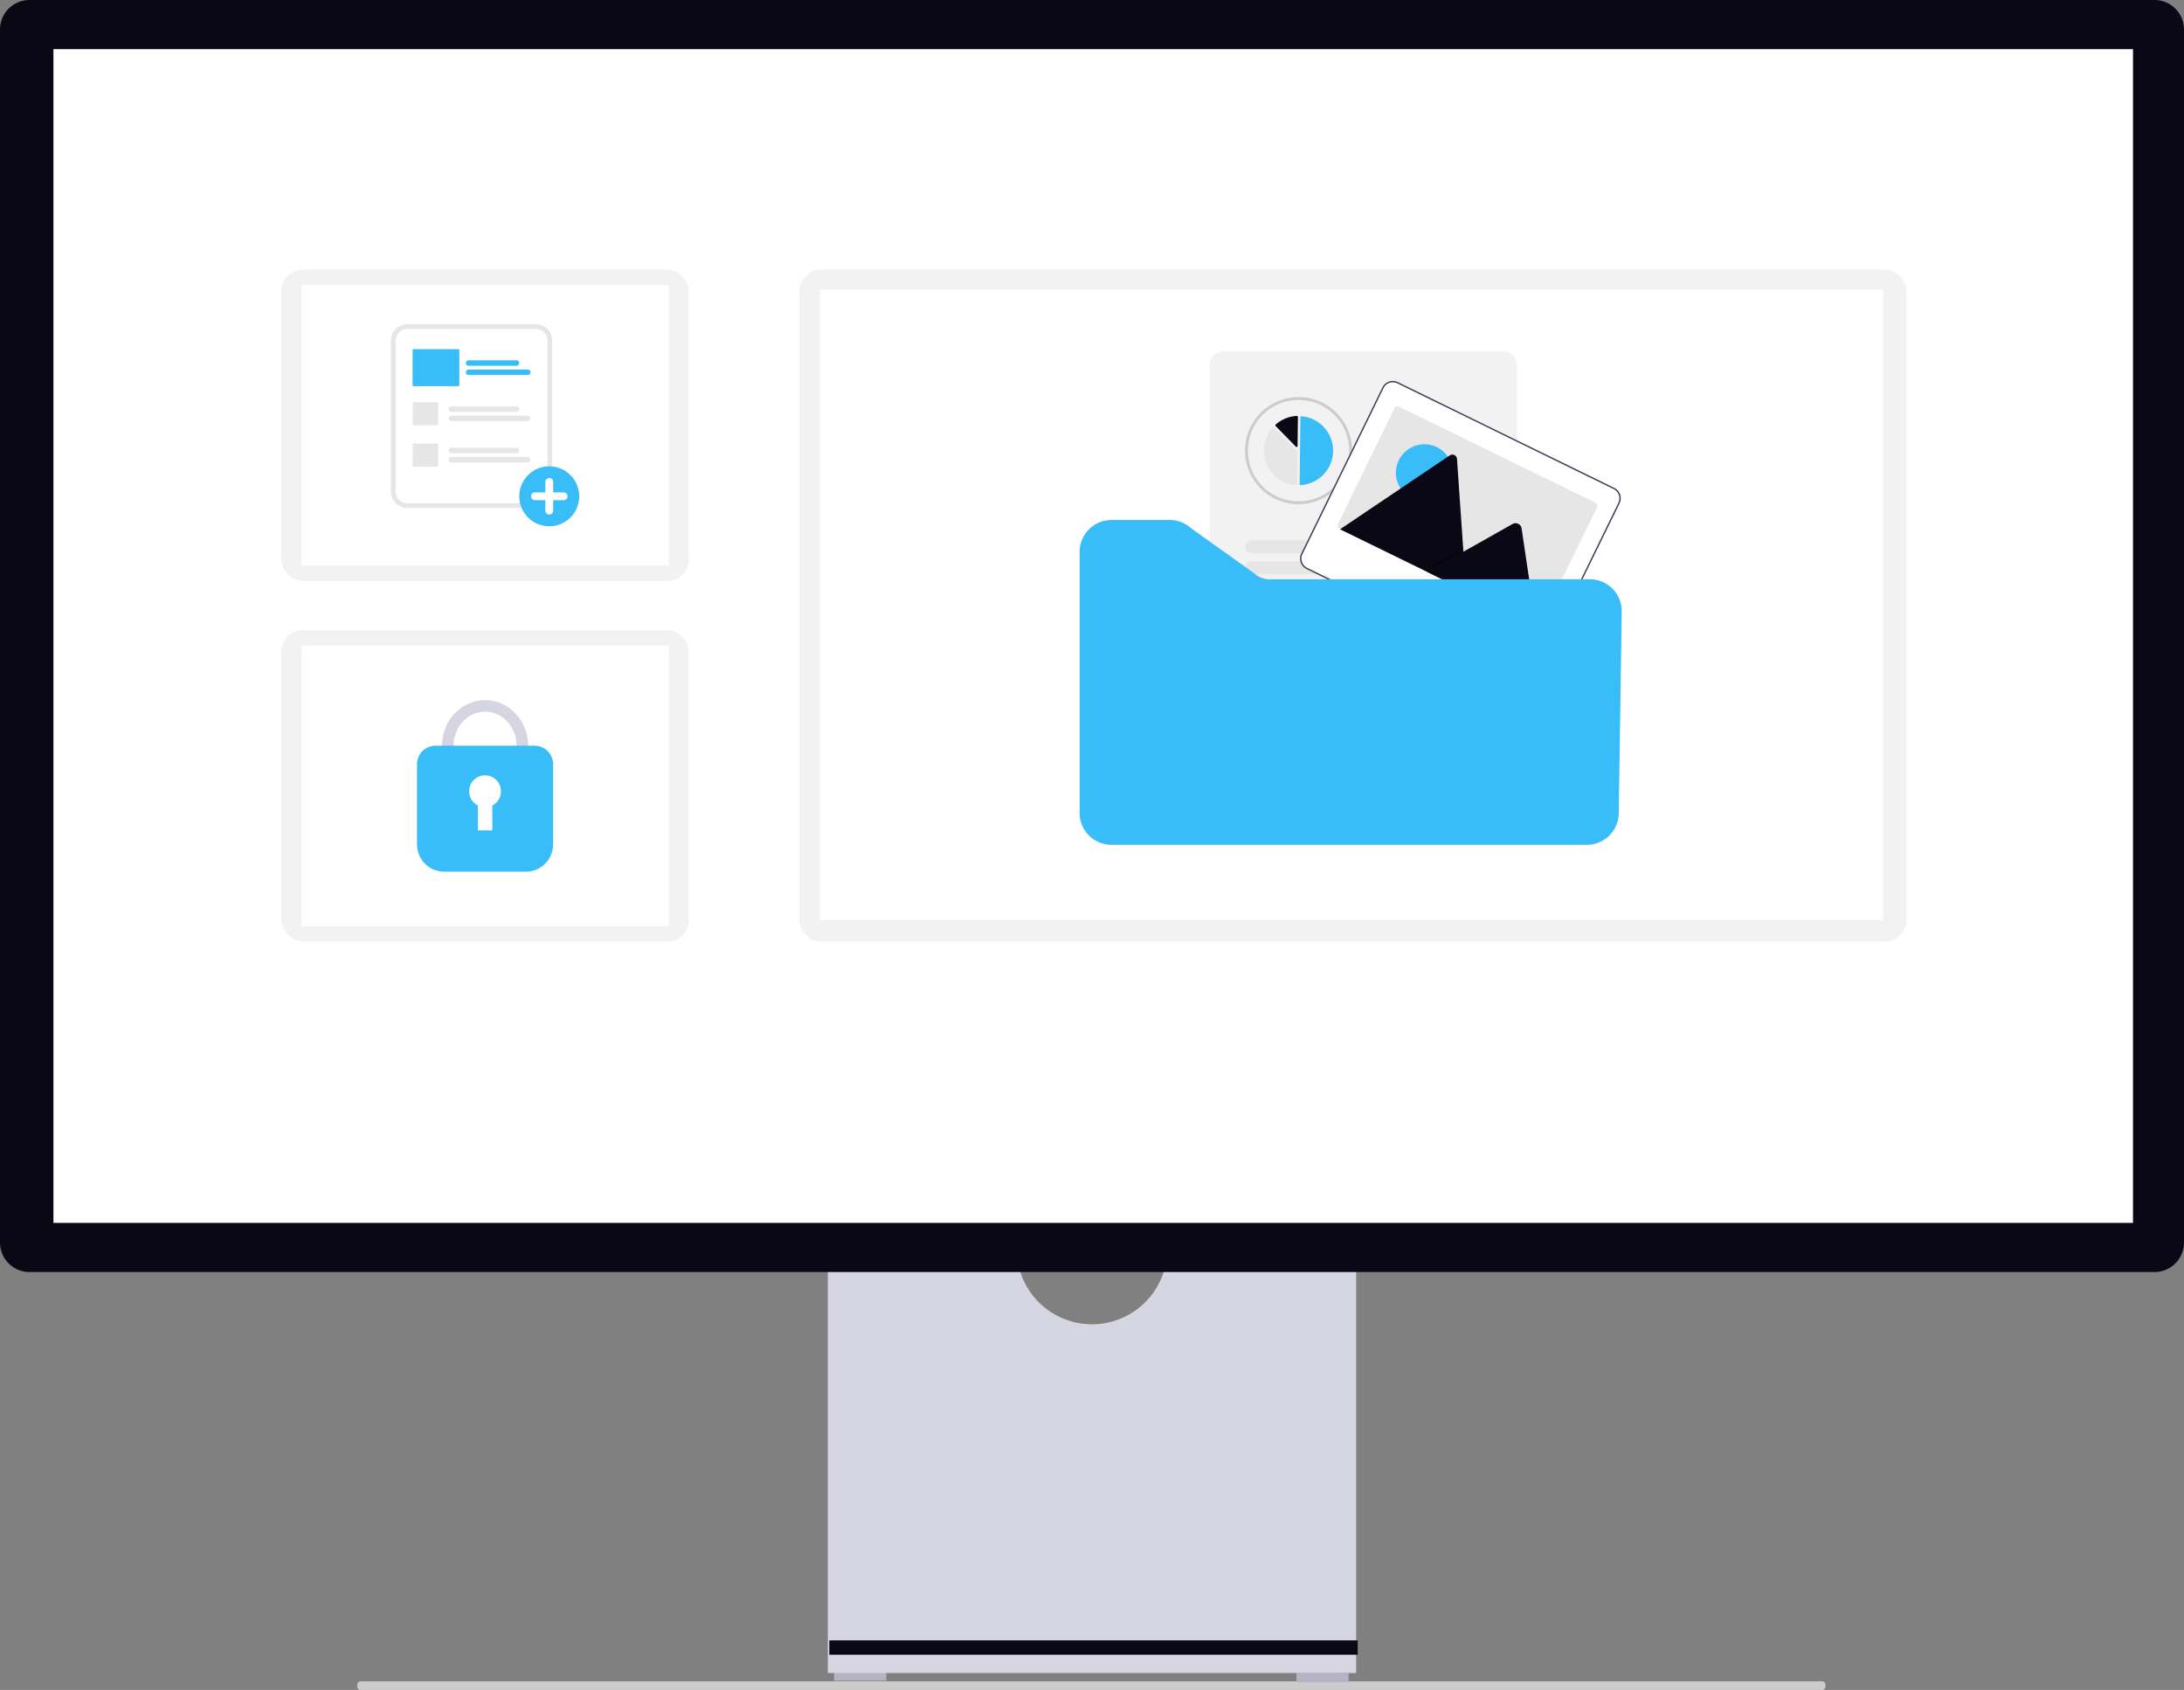 <svg role="img" xmlns:xlink="http://www.w3.org/1999/xlink" viewBox="0 0 799.031 618.112" height="618.112" width="799.031" xmlns="http://www.w3.org/2000/svg">
  <rect x="0" y="0" width="799.031" height="618.112" fill="#808080" stroke="none"/>
  <g transform="translate(-560 -231.001)" data-name="Group 301" id="Group_301">
    <path fill="#ccc" transform="translate(675.48 358.777)" d="M15.18,488.763c0,.872.478,1.573,1.073,1.573h535.1c.6,0,1.073-.7,1.073-1.573s-.478-1.573-1.073-1.573H16.253C15.658,487.191,15.18,487.891,15.18,488.763Z" data-name="Path 782" id="Path_782-760"></path>
    <rect fill="#b6b3c5" transform="translate(865.162 842.355)" height="3.371" width="19.105" data-name="Rectangle 253" id="Rectangle_253"></rect>
    <rect fill="#b6b3c5" transform="translate(1034.295 842.916)" height="3.371" width="19.105" data-name="Rectangle 254" id="Rectangle_254"></rect>
    <path fill="#d6d6e3" transform="translate(633.721 321.379)" d="M352.955,370.945a27.529,27.529,0,0,1-54.321,0H229.146V521.536h193.3V370.945H352.955Z" data-name="Path 783" id="Path_783-761"></path>
    <rect fill="#090814" transform="translate(863.43 830.984)" height="5.242" width="193.296" data-name="Rectangle 255" id="Rectangle_255"></rect>
    <path fill="#090814" transform="translate(560 209.09)" d="M788.255,487.17H10.776A10.788,10.788,0,0,1,0,476.394V32.688A10.788,10.788,0,0,1,10.776,21.911H788.255a10.789,10.789,0,0,1,10.776,10.776V476.394a10.789,10.789,0,0,1-10.776,10.776Z" data-name="Path 784" id="Path_784-762"></path>
    <rect fill="#fff" transform="translate(579.547 248.98)" height="429.297" width="760.822" data-name="Rectangle 256" id="Rectangle_256"></rect>
    <rect fill="#f2f2f2" transform="translate(852.439 329.557)" rx="8" height="245.866" width="405.085" data-name="Rectangle 778" id="Rectangle_778"></rect>
    <rect fill="#fff" transform="translate(860 336.898)" height="230.626" width="388.981" data-name="Rectangle 779" id="Rectangle_779"></rect>
    <rect fill="#f2f2f2" transform="translate(662.881 329.557)" rx="8" height="113.965" width="149.174" data-name="Rectangle 774" id="Rectangle_774"></rect>
    <rect fill="#fff" transform="translate(670.293 335.221)" height="102.639" width="134.349" data-name="Rectangle 775" id="Rectangle_775"></rect>
    <rect fill="#f2f2f2" transform="translate(662.881 461.457)" rx="8" height="113.965" width="149.174" data-name="Rectangle 776" id="Rectangle_776"></rect>
    <rect fill="#fff" transform="translate(670.293 467.121)" height="102.639" width="134.349" data-name="Rectangle 777" id="Rectangle_777"></rect>
    <g transform="translate(20616.807 -22581.398)" data-name="Group 299" id="Group_299">
      <path fill="#e6e6e6" transform="translate(-20352.984 22721.934)" d="M492.191,209.052H445.2a6.016,6.016,0,0,0-6.009,6.009v55.174a6.016,6.016,0,0,0,6.009,6.009h46.989a6.016,6.016,0,0,0,6.009-6.009V215.061A6.016,6.016,0,0,0,492.191,209.052Z" data-name="Path 5157" id="Path_5157-763"></path>
      <path fill="#fff" transform="translate(-20365.107 22709.809)" d="M504.315,222.906H457.326a4.284,4.284,0,0,0-4.279,4.279v55.174a4.284,4.284,0,0,0,4.279,4.279h46.989a4.284,4.284,0,0,0,4.279-4.279V227.185A4.284,4.284,0,0,0,504.315,222.906Z" data-name="Path 5158" id="Path_5158-764"></path>
      <circle fill="#38bdf8" transform="translate(-19866.826 22982.953)" r="10.969" cy="10.969" cx="10.969" data-name="Ellipse 883" id="Ellipse_883"></circle>
      <path fill="#fff" transform="translate(-20712.232 22327.629)" d="M861.621,664.862h-3.815v-3.815a1.431,1.431,0,0,0-2.862,0v3.815h-3.815a1.431,1.431,0,0,0,0,2.862h3.815v3.815a1.431,1.431,0,0,0,2.862,0v-3.815h3.815a1.431,1.431,0,0,0,0-2.862Z" data-name="Path 5159" id="Path_5159-765"></path>
      <path fill="#e6e6e6" transform="translate(-20501.313 22511.344)" d="M633.447,451.689H609.686a1,1,0,1,1,0-2h23.762a1,1,0,1,1,0,2Z" data-name="Path 5160" id="Path_5160-766"></path>
      <path fill="#e6e6e6" transform="translate(-20501.313 22487.674)" d="M637.575,478.736h-27.89a1,1,0,1,1,0-2h27.89a1,1,0,0,1,0,2Z" data-name="Path 5161" id="Path_5161-767"></path>
      <path fill="#e6e6e6" transform="translate(-20501.313 22405.266)" d="M633.447,572.9H609.685a1,1,0,1,1,0-2h23.762a1,1,0,1,1,0,2Z" data-name="Path 5162" id="Path_5162-768"></path>
      <path fill="#e6e6e6" transform="translate(-20501.313 22381.596)" d="M637.575,599.95h-27.89a1,1,0,1,1,0-2h27.89a1,1,0,1,1,0,2Z" data-name="Path 5163" id="Path_5163-769"></path>
      <path fill="#e6e6e6" transform="translate(-20408.721 22522.09)" d="M511.77,445.854h-8.409a.48.48,0,0,1-.48-.48v-7.485a.48.48,0,0,1,.48-.48h8.409a.48.48,0,0,1,.48.48v7.485A.48.48,0,0,1,511.77,445.854Z" data-name="Path 5164" id="Path_5164-770"></path>
      <path fill="#e6e6e6" transform="translate(-20408.721 22416.01)" d="M511.77,567.067h-8.409a.48.48,0,0,1-.48-.48V559.1a.48.48,0,0,1,.48-.48h8.409a.48.48,0,0,1,.48.48v7.485A.48.48,0,0,1,511.77,567.067Z" data-name="Path 5165" id="Path_5165-771"></path>
      <path fill="#38bdf8" transform="translate(-20545.256 22629.43)" d="M677.415,316.754H659.9a1,1,0,1,1,0-2h17.519a1,1,0,1,1,0,2Z" data-name="Path 5166" id="Path_5166-772"></path>
      <path fill="#38bdf8" transform="translate(-20545.256 22605.76)" d="M681.543,343.8H659.9a1,1,0,0,1,0-2h21.646a1,1,0,0,1,0,2Z" data-name="Path 5167" id="Path_5167-773"></path>
      <path fill="#38bdf8" transform="translate(-20408.535 22658.115)" d="M519.3,295.539H503.15a.48.48,0,0,1-.48-.48v-12.6a.48.48,0,0,1,.48-.48H519.3a.48.48,0,0,1,.48.48v12.6a.48.48,0,0,1-.48.48Z" data-name="Path 5168" id="Path_5168-774"></path>
    </g>
    <g transform="translate(21087 -22304.855)" data-name="Group 300" id="Group_300">
      <path fill="#f2f2f2" transform="translate(-20430.518 22438.643)" d="M453.631,374.879H350.963A4.881,4.881,0,0,1,346.088,370V230.628a4.881,4.881,0,0,1,4.875-4.875H453.631a4.881,4.881,0,0,1,4.875,4.875V370A4.881,4.881,0,0,1,453.631,374.879Z" data-name="Path 5172" id="Path_5172-775"></path>
      <path fill="#2f2e41" transform="translate(-20492.504 22337.795)" d="M442.455,381.679a1.275,1.275,0,0,0-.627.22,18.736,18.736,0,0,0,2.81-.39Z" data-name="Path 5174" id="Path_5174-776"></path>
      <path fill="#ccc" transform="translate(-20454.254 22407.998)" d="M402.336,273.083a19.589,19.589,0,0,0-9.772,36.565,19.262,19.262,0,0,0,3.113,1.449l.183.063a19.48,19.48,0,0,0,6.476,1.1c.427,0,.853-.014,1.273-.046a19.272,19.272,0,0,0,2.887-.4c.532-.116,1.054-.254,1.548-.405.12-.035.233-.07.356-.109a19.591,19.591,0,0,0-6.064-38.219ZM413.7,307.346a18.574,18.574,0,0,1-5.623,2.965l-.335.106c-.469.145-.962.271-1.47.381a18.063,18.063,0,0,1-2.732.381c-.4.028-.8.042-1.206.042a18.523,18.523,0,0,1-6.131-1.04l-.173-.06a18.061,18.061,0,0,1-3.088-1.452,18.535,18.535,0,1,1,20.757-1.322Z" data-name="Path 5175" id="Path_5175-777"></path>
      <path fill="#e6e6e6" transform="translate(-20533.949 22380.602)" d="M537.188,319.991H508.137a2.3,2.3,0,0,1,0-4.6h29.051a2.3,2.3,0,1,1,0,4.6Z" data-name="Path 5178" id="Path_5178-778"></path>
      <path fill="#e6e6e6" transform="translate(-20533.949 22366.355)" d="M546.668,341.994H508.137a2.3,2.3,0,1,1,0-4.6h38.532a2.3,2.3,0,0,1,0,4.6Z" data-name="Path 5179" id="Path_5179-779"></path>
      <path fill="#e6e6e6" transform="translate(-20454.342 22311.719)" d="M457.537,426.383H385.182a2.3,2.3,0,1,1,0-4.6h72.355a2.3,2.3,0,1,1,0,4.6Z" data-name="Path 5180" id="Path_5180-780"></path>
      <path fill="#e6e6e6" transform="translate(-20454.342 22297.471)" d="M467.017,448.386H385.182a2.3,2.3,0,0,1,0-4.6h81.836a2.3,2.3,0,0,1,0,4.6Z" data-name="Path 5181" id="Path_5181-781"></path>
      <path fill="#fff" transform="translate(-20491.238 22418.824)" d="M557.181,299.765a4.277,4.277,0,0,0-2.368-4.3l-79.124-38.672a4.266,4.266,0,0,0-5.706,1.957v0L440.3,319.471a4.273,4.273,0,0,0,1.96,5.708l79.124,38.672a4.273,4.273,0,0,0,5.708-1.96l29.677-60.719A4.237,4.237,0,0,0,557.181,299.765Z" data-name="Path 5186" id="Path_5186-782"></path>
      <path fill="#3f3d56" transform="translate(-20491.238 22418.824)" d="M557.181,299.765a4.277,4.277,0,0,0-2.368-4.3l-79.124-38.672a4.266,4.266,0,0,0-5.706,1.957v0L440.3,319.471a4.273,4.273,0,0,0,1.96,5.708l79.124,38.672a4.273,4.273,0,0,0,5.708-1.96l29.677-60.719A4.237,4.237,0,0,0,557.181,299.765ZM526.645,361.67a3.77,3.77,0,0,1-5.036,1.729l-79.124-38.672a3.77,3.77,0,0,1-1.729-5.036l29.676-60.719a3.77,3.77,0,0,1,5.036-1.729l79.124,38.672a3.77,3.77,0,0,1,1.729,5.036Z" data-name="Path 5187" id="Path_5187-783"></path>
      <path fill="#e6e6e6" transform="translate(-20516.453 22401.781)" d="M573.762,319.572l-20.722,42.4a1.188,1.188,0,0,1-1.588.546h0l-71.974-35.178a1,1,0,0,1-.147-.087,1.187,1.187,0,0,1-.4-1.5l20.722-42.4a1.188,1.188,0,0,1,1.588-.546h0l71.974,35.178a1.188,1.188,0,0,1,.546,1.588h0Z" data-name="Path 5188" id="Path_5188-784"></path>
      <circle fill="#38bdf8" transform="translate(-20016.301 22698.352)" r="10.423" cy="10.423" cx="10.423" data-name="Ellipse 885" id="Ellipse_885"></circle>
      <path fill="#090814" transform="translate(-20518.141 22369.352)" d="M527.525,382.638l-45.94-22.453a1.044,1.044,0,0,1-.165-.1l40.122-27.016a1.693,1.693,0,0,1,2.648,1.294l2.238,32.383.108,1.55Z" data-name="Path 5189" id="Path_5189-785"></path>
      <path style="isolation: isolate" opacity="0.2" transform="translate(-20362.857 22450.311)" d="M372.243,301.678l-15.685-7.666,13.166-7.421.948-.534.474-.268.108,1.55Z" data-name="Path 5190" id="Path_5190-786"></path>
      <path fill="#090814" transform="translate(-20576.818 22323.283)" d="M611.783,441.206l-39.734-19.42,13.166-7.421.948-.535,17.157-9.671a2.26,2.26,0,0,1,3.1,1.293,2.026,2.026,0,0,1,.056.251Z" data-name="Path 5191" id="Path_5191-787"></path>
      <path fill="#38bdf8" transform="translate(-20343.152 22325.408)" d="M396.749,519.447H222.785a11.647,11.647,0,0,1-11.634-11.634V412.276a11.647,11.647,0,0,1,11.634-11.634h21.329a11.608,11.608,0,0,1,7.825,3.025l23.13,16.517a8.173,8.173,0,0,0,5.52,2.14H397.83a11.634,11.634,0,0,1,11.633,11.8l-1.08,73.856A11.683,11.683,0,0,1,396.749,519.447Z" data-name="Path 5201" id="Path_5201-788"></path>
      <path fill="#38bdf8" transform="translate(-20744.109 22461.883)" d="M692.875,251.407h.019a12.628,12.628,0,0,0,.282-25.2.289.289,0,0,0-.311.284l-.276,24.628a.289.289,0,0,0,.286.292Z" data-name="Path 5202" id="Path_5202-789"></path>
      <path fill="#e6e6e6" transform="translate(-20721.148 22454.725)" d="M660.012,237.433a.372.372,0,0,1,.261.111l8.478,8.671a.367.367,0,0,1,.106.263l-.132,11.784a.366.366,0,0,1-.12.268.372.372,0,0,1-.28.1,12.71,12.71,0,0,1-8.6-21.069.372.372,0,0,1,.269-.126Z" data-name="Path 5203" id="Path_5203-790"></path>
      <path fill="#090814" transform="translate(-20728.494 22462.059)" d="M675.977,225.927a.373.373,0,0,1,.254.1.367.367,0,0,1,.114.271l-.119,10.633a.37.37,0,0,1-.635.255l-7.4-7.566a.371.371,0,0,1,.02-.537,12.737,12.737,0,0,1,7.742-3.158Z" data-name="Path 5204" id="Path_5204-791"></path>
    </g>
    <path fill="#d6d6e3" transform="translate(206.393 74.07)" d="M531.077,446.528c-8.7,0-15.785-7.522-15.785-16.768s7.081-16.768,15.785-16.768,15.785,7.522,15.785,16.768S539.781,446.528,531.077,446.528Zm0-29.3c-6.368,0-11.548,5.621-11.548,12.531s5.18,12.531,11.548,12.531,11.548-5.622,11.548-12.531S537.444,417.229,531.077,417.229Z" data-name="Path 5214" id="Path_5214-792"></path>
    <path fill="#38bdf8" transform="translate(216.076 56.328)" d="M536.34,493.492h-29.9a9.955,9.955,0,0,1-9.944-9.943V454.224a6.816,6.816,0,0,1,6.808-6.808h36.168a6.815,6.815,0,0,1,6.808,6.808v29.324A9.955,9.955,0,0,1,536.34,493.492Z" data-name="Path 5215" id="Path_5215-793"></path>
    <path fill="#fff" transform="translate(195.801 44.787)" d="M547.493,475.639a5.826,5.826,0,1,0-8.474,5.185v9.115h5.3v-9.115A5.821,5.821,0,0,0,547.493,475.639Z" data-name="Path 5216" id="Path_5216-794"></path>
  </g>
</svg>